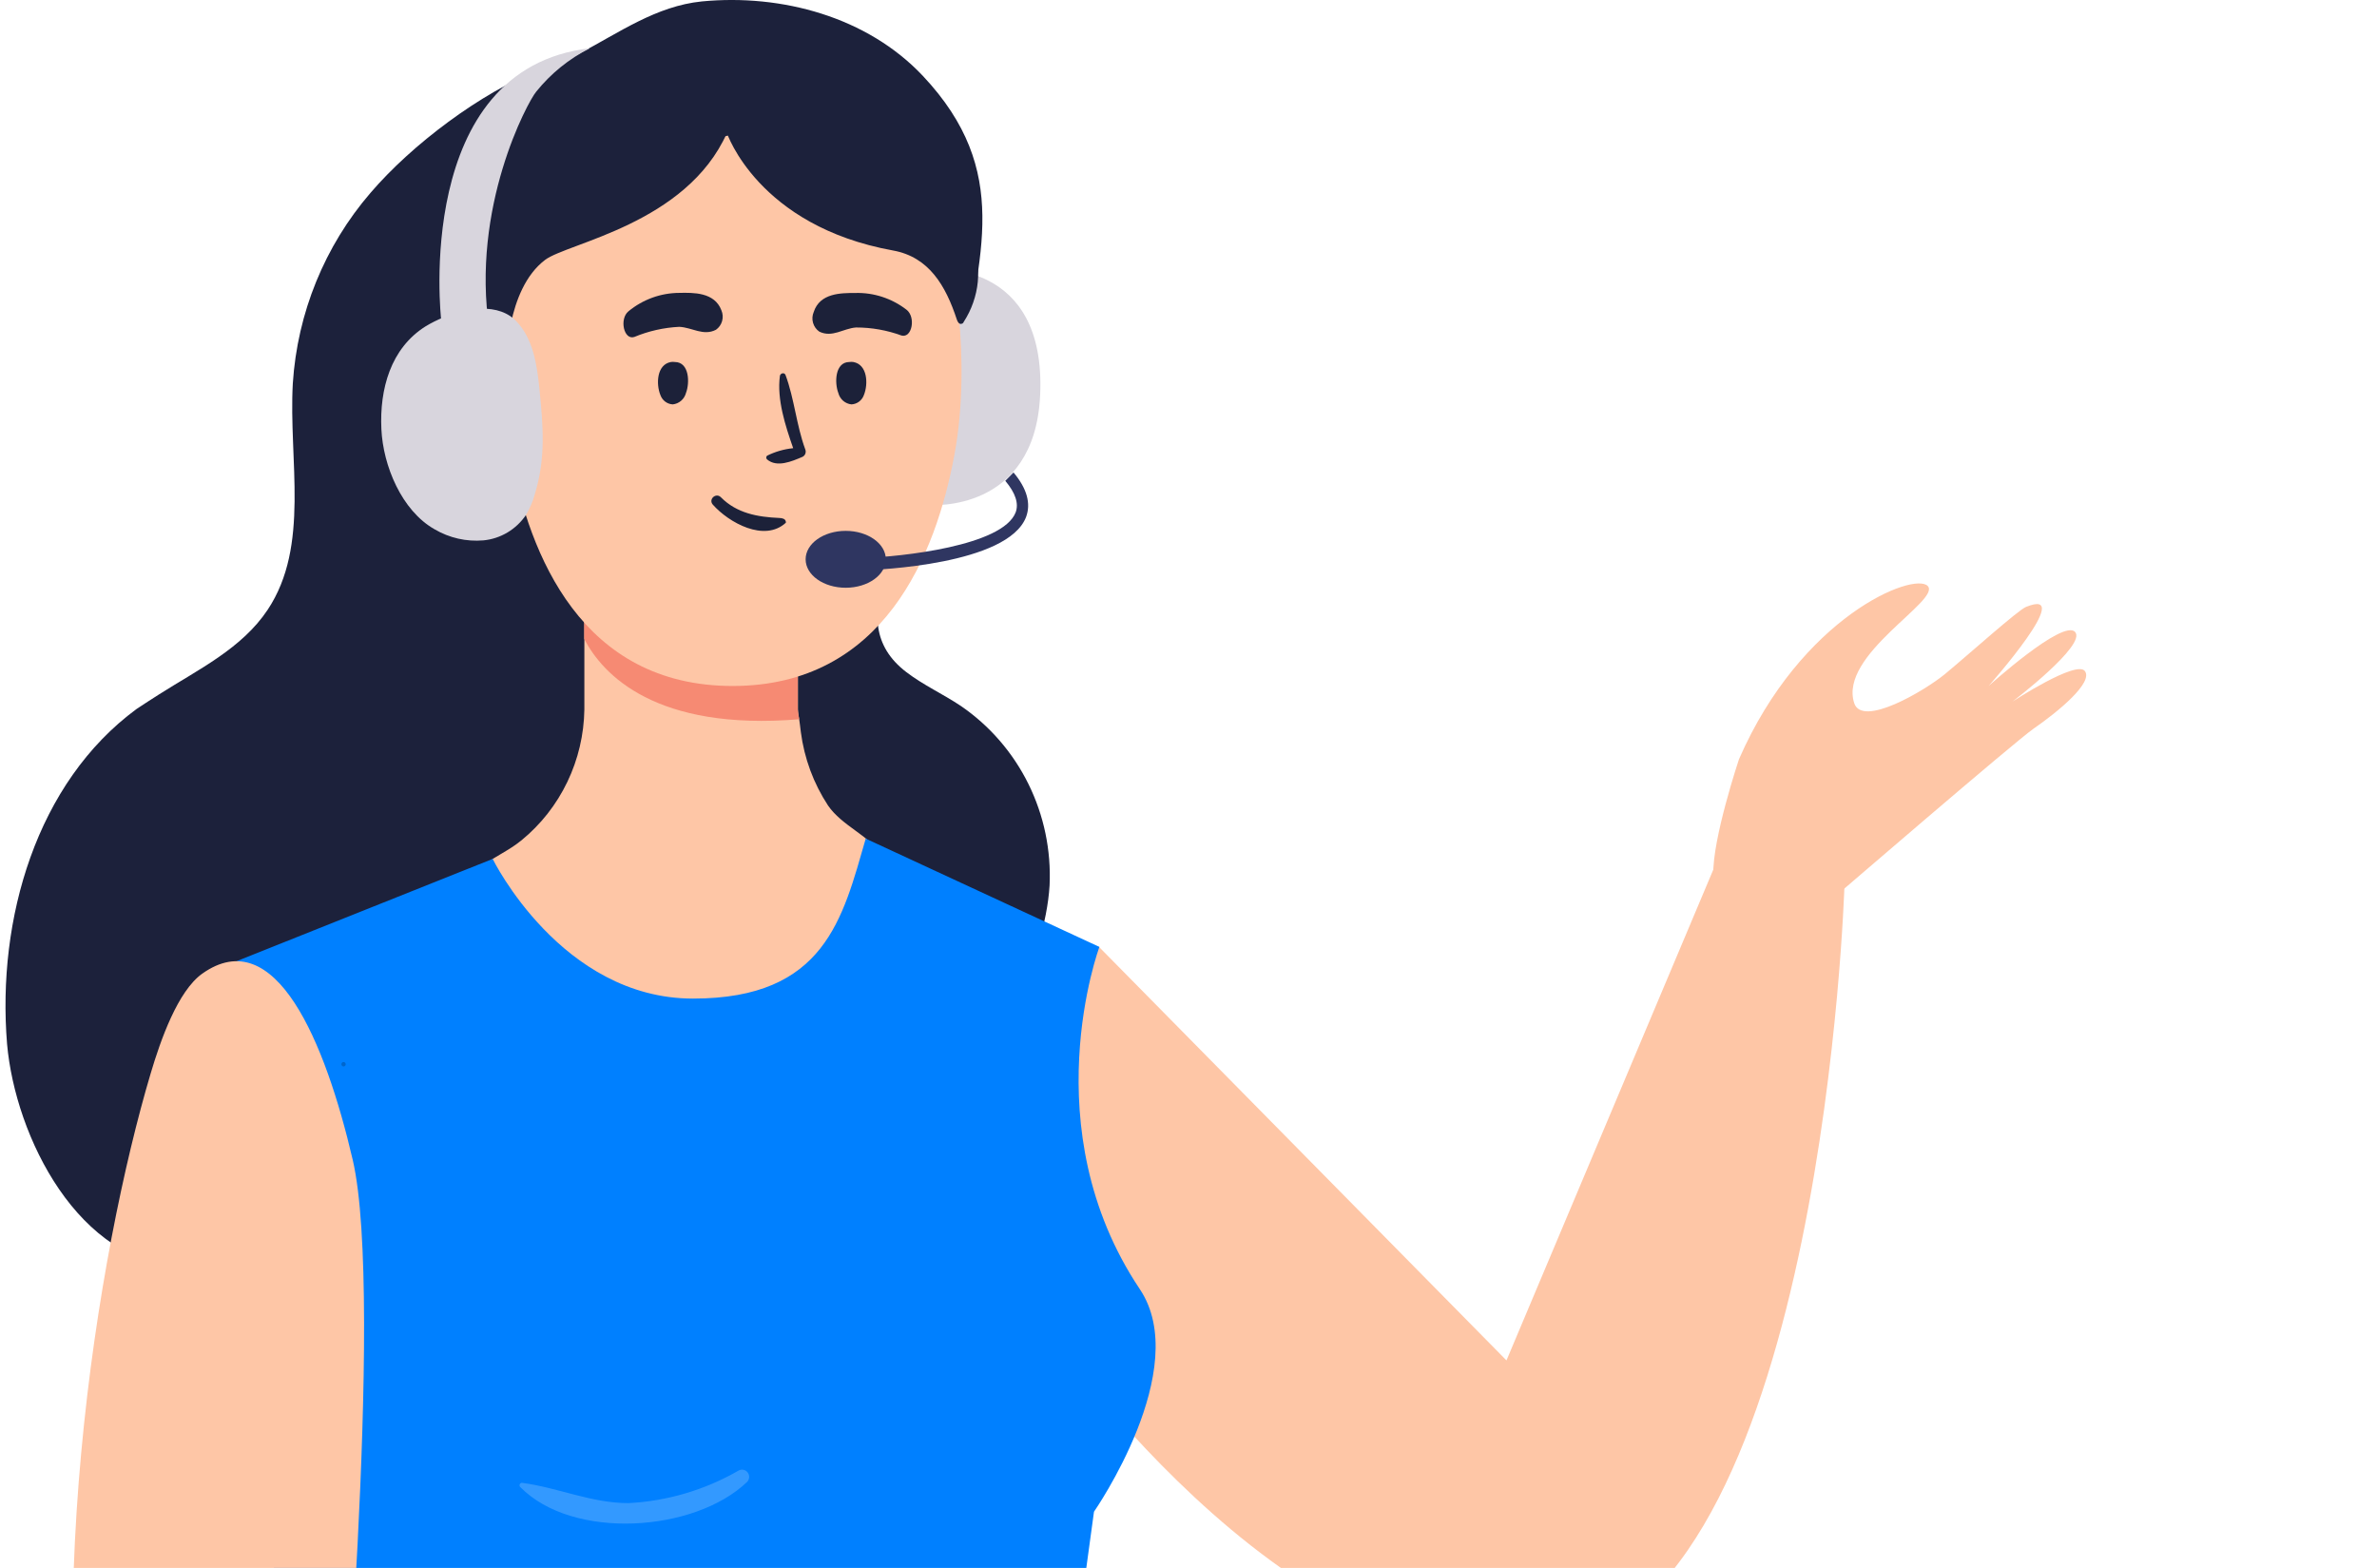 <svg width="188" height="124" viewBox="0 0 188 124" fill="none" xmlns="http://www.w3.org/2000/svg">
<g clip-path="url(#clip0_434_17584)">
<path d="M12.588 54.911C15.707 52.931 19.13 51.289 21.171 48.222C24.535 43.161 22.819 36.42 23.159 30.324C23.519 24.752 25.678 19.455 29.303 15.252C32.586 11.42 37.997 7.356 42.662 5.504C43.742 5.138 44.8 4.713 45.834 4.229C48.976 2.579 51.889 0.48 55.511 0.112C61.84 -0.495 68.597 1.342 72.988 5.999C80.093 13.55 77.424 20.246 76.041 29.086C75.738 31.036 74.141 35.602 73.565 37.5C72.086 42.381 66.216 48.987 71.687 53.156C73.032 54.184 74.585 54.888 75.99 55.826C78.265 57.382 80.106 59.506 81.336 61.993C82.566 64.481 83.144 67.248 83.013 70.028C82.658 75.914 78.525 84.132 73.934 87.806C68.19 92.41 61.056 90.251 55.6 94.623C54.18 95.762 52.998 97.202 51.511 98.244C47.756 100.869 42.743 100.591 38.271 99.684C33.798 98.777 29.266 97.344 24.756 98.034C21.326 98.559 18.103 100.284 14.606 100.216C6.222 100.006 1.21 89.899 0.559 82.565C-0.254 72.675 2.888 61.892 10.806 56.066C11.405 55.676 11.989 55.286 12.588 54.911Z" fill="#1C213B"/>
<path d="M69.181 73.35C68.2 75.168 66.867 76.767 65.263 78.051C61.788 80.638 57.3 81.388 53.02 81.141C49.323 80.931 45.538 79.986 42.507 77.789C40.378 76.289 38.293 73.792 37.709 71.13C37.044 68.131 39.188 68.131 41.25 66.451C42.775 65.202 44.011 63.629 44.869 61.842C45.728 60.055 46.188 58.098 46.218 56.111V47.998H63.111V56.111C63.111 56.366 63.163 56.621 63.207 56.861C63.252 57.101 63.289 57.55 63.34 57.895C63.61 59.974 64.346 61.962 65.492 63.707C66.586 65.296 68.693 66.061 69.661 67.538C70.726 69.181 70.238 71.355 69.181 73.35Z" fill="#FEC6A6"/>
<path d="M144.885 71.123C144.885 71.123 159.419 58.6 160.839 57.626C162.842 56.238 165.563 53.974 164.898 53.074C164.232 52.174 159.176 55.481 159.176 55.481C159.176 55.481 165.09 50.982 164.114 49.97C163.138 48.957 157.283 54.251 157.283 54.251C157.283 54.251 164.284 46.355 160.24 47.998C159.604 48.253 155.804 51.672 153.823 53.314C152.182 54.656 147.28 57.543 146.652 55.608C145.402 51.777 153.572 47.465 152.463 46.34C151.354 45.216 142.467 48.74 137.536 60.048C137.536 60.048 135.429 66.361 135.511 69.143C135.57 72.39 140.952 70.89 144.885 71.123Z" fill="#FEC6A6"/>
<path d="M86.924 74.887L119.149 107.587L135.651 68.431C135.651 68.431 143.317 66.391 145.875 70.14C145.875 70.14 144.182 124.879 123.94 130.06C103.698 135.242 83.035 105.443 83.035 105.443C83.035 105.443 76.61 74.542 86.924 74.887Z" fill="#FEC6A6"/>
<path d="M17.933 76.326L38.966 67.927C38.966 67.927 44.377 78.973 54.816 78.973C65.255 78.973 66.645 72.629 68.471 66.323L86.953 74.886C86.953 74.886 81.623 89.223 90.147 101.948C94.383 108.261 86.525 119.554 86.525 119.554L81.911 153.297C81.911 153.297 33.739 154.669 26.782 153.154C19.825 151.64 21.932 116.63 21.932 116.63L17.933 76.326Z" fill="#0080FF"/>
<path d="M63.207 56.883C51.881 57.82 47.682 53.373 46.203 50.524V48.274L63.096 48.004V56.118C63.133 56.365 63.163 56.643 63.207 56.883Z" fill="#F68A73"/>
<path d="M73.838 21.303C73.838 21.303 82.769 20.463 82.266 31.261C81.83 40.604 73.558 39.936 73.558 39.936L73.838 21.303Z" fill="#D8D5DD"/>
<path d="M40.637 29.267C40.637 29.267 37.679 26.177 35.757 28.157C33.835 30.136 35.395 40.514 42.093 40.267L40.637 29.267Z" fill="#FEC6A6"/>
<path d="M75.095 19.901C73.151 15.326 57.958 10.625 57.958 10.625C57.958 10.625 42.913 14.187 40.954 18.761C40.954 18.761 38.936 28.051 40.4 35.962C41.864 43.873 46.004 54.251 57.943 54.251C69.883 54.251 74.023 43.873 75.487 35.962C76.951 28.051 75.095 19.901 75.095 19.901Z" fill="#FEC6A6"/>
<path d="M40.163 35.265C39.789 34.505 39.382 33.755 38.943 33.016C38.685 32.596 38.374 31.846 37.827 31.816C37.807 31.817 37.788 31.823 37.772 31.835C37.756 31.848 37.744 31.864 37.738 31.883C37.546 32.423 38.138 33.046 38.396 33.488L38.589 33.84L38.419 33.938C38.167 34.095 37.879 34.313 37.842 34.62C37.842 34.688 37.868 34.753 37.915 34.801C37.963 34.848 38.026 34.875 38.093 34.875C38.337 34.809 38.563 34.692 38.758 34.53L38.929 34.455C39.136 34.838 39.335 35.205 39.535 35.618C39.734 36.03 40.348 35.693 40.163 35.265Z" fill="#F68A73"/>
<path d="M40.06 28.742C40.06 28.742 39.994 22.908 43.113 20.553C44.88 19.211 54.284 17.719 57.493 10.521C57.493 10.521 59.947 17.876 70.638 19.811C73.484 20.328 74.8 22.608 75.672 25.255C75.724 25.427 75.842 25.645 76.02 25.615C76.197 25.585 76.19 25.502 76.249 25.412C77.417 23.605 77.831 20.988 76.692 19.099C75.622 17.499 74.128 16.238 72.382 15.462C70.682 14.622 68.856 14.052 67.111 13.302C65.991 12.867 64.951 12.244 64.036 11.458C60.428 8.121 59.6 2.287 53.36 3.832L44.319 6.081L38.959 9.246L38.131 19.466C38.131 19.466 37.347 26.005 40.06 28.742Z" fill="#1C213B"/>
<path d="M53.374 28.629C53.271 28.614 53.167 28.614 53.064 28.629C51.94 28.831 51.881 30.368 52.228 31.231C52.299 31.441 52.431 31.625 52.606 31.759C52.782 31.893 52.993 31.97 53.212 31.981C53.455 31.954 53.684 31.855 53.87 31.694C54.056 31.534 54.19 31.32 54.254 31.081C54.565 30.278 54.528 28.636 53.374 28.629Z" fill="#1C2139"/>
<path d="M57.057 24.542C56.517 23.102 54.839 23.14 53.722 23.163C52.26 23.169 50.844 23.683 49.708 24.617C48.969 25.217 49.338 26.919 50.166 26.649C51.298 26.179 52.501 25.907 53.722 25.847C54.735 25.892 55.622 26.597 56.628 26.079C56.864 25.913 57.035 25.669 57.113 25.389C57.191 25.108 57.171 24.809 57.057 24.542Z" fill="#1C2139"/>
<path d="M67.177 28.629C67.28 28.614 67.385 28.614 67.488 28.629C68.619 28.831 68.678 30.369 68.331 31.231C68.258 31.442 68.126 31.626 67.949 31.76C67.772 31.894 67.56 31.971 67.34 31.981C67.098 31.955 66.869 31.855 66.684 31.695C66.499 31.534 66.367 31.32 66.305 31.081C65.995 30.279 66.031 28.636 67.177 28.629Z" fill="#1C2139"/>
<path d="M64.36 24.67C64.848 23.17 66.519 23.17 67.643 23.17C69.106 23.128 70.538 23.597 71.701 24.497C72.441 25.067 72.145 26.747 71.31 26.537C70.153 26.113 68.932 25.897 67.702 25.899C66.697 25.974 65.832 26.724 64.804 26.229C64.562 26.063 64.385 25.816 64.304 25.531C64.222 25.246 64.243 24.941 64.36 24.67Z" fill="#1C2139"/>
<path d="M40.012 24.799C38.141 23.861 35.325 24.799 33.669 25.803C30.889 27.543 30.016 30.782 30.164 33.932C30.297 36.834 31.768 40.388 34.371 41.858C35.54 42.545 36.89 42.852 38.237 42.735C38.909 42.67 39.558 42.456 40.139 42.109C40.72 41.762 41.219 41.289 41.601 40.725C41.903 40.217 42.137 39.669 42.296 39.098C43.183 36.196 42.954 33.714 42.666 30.767C42.474 28.84 42.163 26.778 40.832 25.399C40.594 25.153 40.317 24.95 40.012 24.799Z" fill="#D8D5DD"/>
<path d="M34.892 25.277C34.892 25.277 32.615 5.436 46.654 3.816C45.011 4.643 43.562 5.816 42.404 7.258C41.731 8.061 37.228 16.406 38.707 26.072L34.892 25.277Z" fill="#D8D5DD"/>
<path d="M70.061 44.232C70.061 45.47 68.641 46.482 66.889 46.482C65.137 46.482 63.718 45.477 63.718 44.232C63.718 42.988 65.137 41.983 66.889 41.983C68.641 41.983 70.061 42.995 70.061 44.232Z" fill="#2F3661"/>
<path d="M68.293 45.103V44.128C71.295 44.03 79.309 43.175 80.329 40.521C80.59 39.821 80.317 38.989 79.509 38.024L80.159 37.364C81.224 38.632 81.556 39.824 81.15 40.896C79.693 44.645 69.454 45.065 68.293 45.103Z" fill="#2F3661"/>
<path d="M63.688 35.535C62.986 33.623 62.83 31.546 62.128 29.656C62.039 29.424 61.714 29.514 61.684 29.731C61.433 31.576 62.113 33.668 62.734 35.445C62.017 35.517 61.319 35.717 60.672 36.037C60.65 36.056 60.632 36.079 60.62 36.105C60.608 36.13 60.602 36.159 60.602 36.187C60.602 36.216 60.608 36.244 60.62 36.27C60.632 36.296 60.65 36.319 60.672 36.337C61.455 36.997 62.631 36.487 63.474 36.127C63.577 36.075 63.658 35.985 63.697 35.875C63.737 35.764 63.734 35.643 63.688 35.535Z" fill="#1C2139"/>
<path d="M61.98 41.031C61.87 40.985 61.752 40.962 61.632 40.963C59.925 40.888 58.276 40.596 57.019 39.328C56.635 38.931 56.006 39.478 56.376 39.906C57.64 41.331 60.457 42.905 62.157 41.338C62.164 41.274 62.15 41.21 62.118 41.155C62.087 41.099 62.038 41.056 61.98 41.031Z" fill="#1C2139"/>
<path d="M58.413 116.301C55.748 117.836 52.766 118.717 49.705 118.873C46.747 118.873 44.138 117.643 41.276 117.268C41.106 117.268 41.032 117.485 41.143 117.598C45.306 121.842 54.953 121.175 59.094 117.193C59.187 117.094 59.243 116.965 59.251 116.828C59.258 116.692 59.217 116.557 59.134 116.448C59.051 116.34 58.933 116.265 58.801 116.238C58.669 116.211 58.531 116.233 58.413 116.301Z" fill="#3399FF"/>
<path d="M27.211 84.335C27.233 84.329 27.254 84.32 27.272 84.306C27.29 84.293 27.305 84.276 27.317 84.256C27.329 84.237 27.337 84.215 27.34 84.192C27.343 84.17 27.342 84.147 27.337 84.125C27.327 84.08 27.3 84.041 27.262 84.016C27.224 83.992 27.178 83.983 27.133 83.993C27.089 84.003 27.051 84.031 27.027 84.069C27.002 84.108 26.994 84.155 27.004 84.2C27.008 84.222 27.017 84.244 27.03 84.264C27.043 84.283 27.06 84.299 27.079 84.312C27.098 84.325 27.12 84.333 27.143 84.337C27.166 84.341 27.189 84.34 27.211 84.335Z" fill="#0066CC"/>
<path d="M15.995 77.001C14.066 78.374 12.698 82.25 11.915 84.897C7.819 98.634 2.644 128.5 8.078 152.87C9.941 161.216 36.533 165.933 75.731 157.729L77.712 147.007L26.752 144.307C26.752 144.307 30.449 102.691 27.898 91.728C25.717 82.363 21.777 72.9 15.995 77.001Z" fill="#FEC6A6"/>
</g>
<defs>
<clipPath id="clip0_434_17584">
<rect width="188" height="124" fill="white"/>
</clipPath>
</defs>
</svg>
